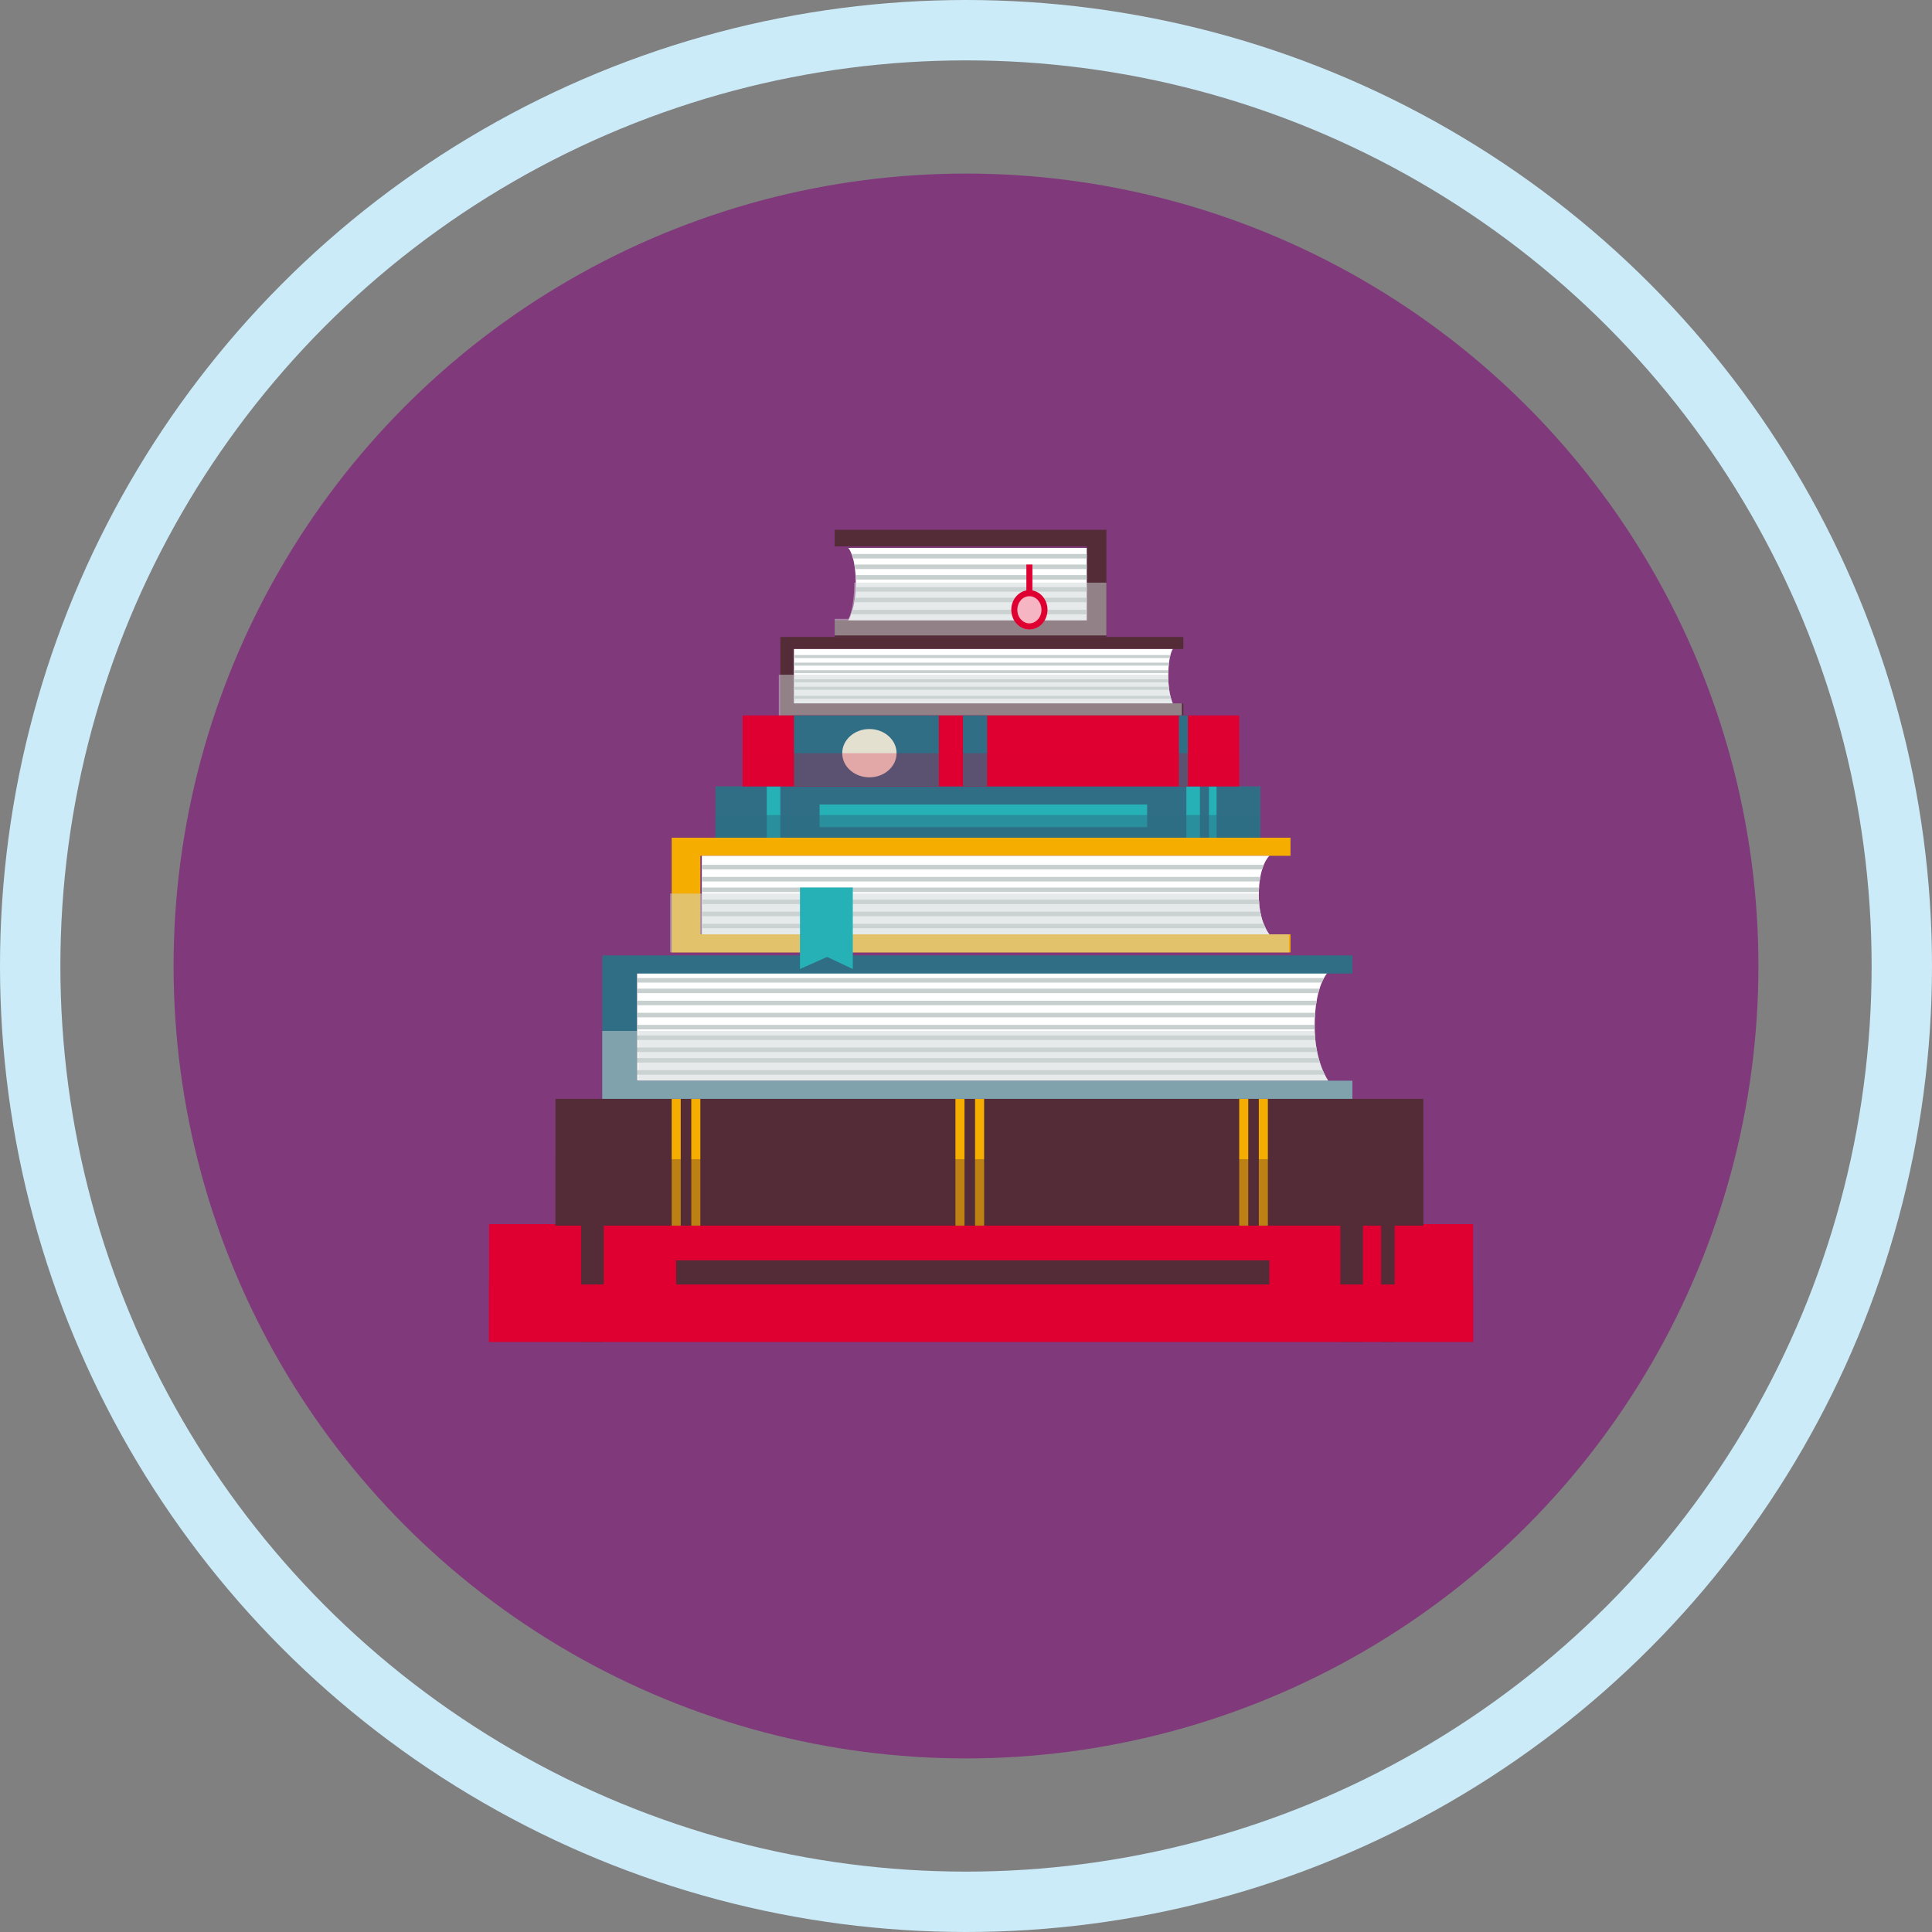 <?xml version="1.0" encoding="utf-8"?>
<!-- Generator: Adobe Illustrator 19.0.0, SVG Export Plug-In . SVG Version: 6.00 Build 0)  -->
<svg version="1.1" xmlns="http://www.w3.org/2000/svg" xmlns:xlink="http://www.w3.org/1999/xlink" x="0px" y="0px"
	 viewBox="-63 65 128 128" style="enable-background:new -63 65 128 128;" xml:space="preserve">
<rect x="-63" y="65" width="128" height="128" fill="#808080" stroke="none"/>
<style type="text/css">
	.st0{fill:none;stroke:#CCEBF8;stroke-width:4;stroke-miterlimit:10;}
	.st1{fill:#80397B;}
	.st2{fill:#DF0031;}
	.st3{fill:#542C37;}
	.st4{fill:#2F6E85;}
	.st5{fill:#25B1B6;}
	.st6{opacity:0.5;fill:#2F6E85;}
	.st7{fill:#FFFFFF;}
	.st8{clip-path:url(#XMLID_5_);}
	.st9{fill:#C7D0CE;}
	.st10{opacity:0.5;fill:#D0D7D7;}
	.st11{clip-path:url(#XMLID_6_);}
	.st12{fill:#F6B5C3;}
	.st13{fill:#F5AE00;}
	.st14{opacity:0.35;fill:#542C37;}
	.st15{fill:none;}
	.st16{clip-path:url(#XMLID_7_);}
	.st17{clip-path:url(#XMLID_8_);}
	.st18{fill:#E4E0D0;}
	.st19{opacity:0.25;fill:#DF0031;}
</style>
<g id="Layer_1">
	<g id="Layer_1_2_">
		<g id="Layer_1_1_">
			<circle id="XMLID_1_" class="st0" cx="1" cy="129" r="62"/>
		</g>
		<g id="Layer_2">
			<circle id="XMLID_2_" class="st1" cx="1" cy="129" r="52.5"/>
		</g>
	</g>
	<g id="Layer_3">
	</g>
</g>
<g id="Layer_2_1_">
	<g id="XMLID_257_">
		<g id="XMLID_258_">
			<g id="XMLID_259_">
				<rect id="XMLID_587_" x="-30.6" y="146.1" class="st2" width="65.2" height="7.8"/>
				<rect id="XMLID_586_" x="-24.5" y="146.1" class="st3" width="1.5" height="7.8"/>
				<rect id="XMLID_585_" x="25.8" y="146.1" class="st3" width="1.5" height="7.8"/>
				<rect id="XMLID_584_" x="28.5" y="146.1" class="st3" width="0.9" height="7.8"/>
				<rect id="XMLID_353_" x="-18.2" y="148.5" class="st3" width="39.3" height="3"/>
			</g>
			<rect id="XMLID_260_" x="-30.6" y="150.1" class="st2" width="65.2" height="3.8"/>
		</g>
		<g id="XMLID_261_">
			<g id="XMLID_262_">
				<rect id="XMLID_352_" x="-15.6" y="117.1" class="st4" width="36.1" height="3.8"/>
				<rect id="XMLID_578_" x="-12.2" y="117.1" class="st5" width="0.9" height="3.8"/>
				<rect id="XMLID_351_" x="15.6" y="117.1" class="st5" width="0.9" height="3.8"/>
				<rect id="XMLID_576_" x="17.1" y="117.1" class="st5" width="0.5" height="3.8"/>
				<rect id="XMLID_575_" x="-8.7" y="118.3" class="st5" width="21.7" height="1.5"/>
			</g>
			<rect id="XMLID_263_" x="-15.6" y="119" class="st6" width="36.1" height="1.9"/>
		</g>
		<g id="XMLID_272_">
			<g id="XMLID_273_">
				<polygon id="XMLID_548_" class="st3" points="15.4,107.2 15.4,108 -10.4,108 -10.4,111.6 15.4,111.6 15.4,112.4 -11.3,112.4 
					-11.3,107.2 				"/>
				<g id="XMLID_274_">
					<path id="XMLID_547_" class="st7" d="M-10.4,111.6h8.7h16.4c0,0-0.3-0.6-0.3-1.8c0-1.4,0.3-1.8,0.3-1.8H-1.7h-8.7v1.8V111.6z"
						/>
					<g id="XMLID_275_">
						<defs>
							<path id="XMLID_539_" d="M-10.4,111.6h8.7h16.4c0,0-0.3-0.6-0.3-1.8c0-1.4,0.3-1.8,0.3-1.8H-1.7h-8.7v1.8V111.6z"/>
						</defs>
						<clipPath id="XMLID_5_">
							<use xlink:href="#XMLID_539_"  style="overflow:visible;"/>
						</clipPath>
						<g id="XMLID_276_" class="st8">
							<rect id="XMLID_346_" x="-10.7" y="108.4" class="st9" width="25.5" height="0.2"/>
							<rect id="XMLID_345_" x="-10.7" y="108.9" class="st9" width="25.5" height="0.2"/>
							<rect id="XMLID_344_" x="-10.7" y="109.4" class="st9" width="25.5" height="0.2"/>
							<rect id="XMLID_543_" x="-10.7" y="110" class="st9" width="25.5" height="0.2"/>
							<rect id="XMLID_542_" x="-10.7" y="110.5" class="st9" width="25.5" height="0.2"/>
							<rect id="XMLID_541_" x="-10.7" y="111.1" class="st9" width="25.5" height="0.2"/>
						</g>
					</g>
				</g>
			</g>
			<path id="XMLID_535_" class="st10" d="M-10.4,109.7v1.9l0,0V109.7L-10.4,109.7h24.8c0,0,0,0,0,0.1c0,1.2,0.3,1.8,0.3,1.8h0.6v0.8
				h-26.7v-2.7H-10.4z"/>
		</g>
		<g id="XMLID_277_">
			<g id="XMLID_520_">
				<g id="XMLID_279_">
					<polygon id="XMLID_533_" class="st3" points="-7.7,100.1 -7.7,101.2 9,101.2 9,106.1 -7.7,106.1 -7.7,107.2 10.3,107.2 
						10.3,100.1 					"/>
					<g id="XMLID_280_">
						<path id="XMLID_532_" class="st7" d="M9,106.1H-3.4h-3.4c0,0,0.5-0.8,0.5-2.4c0-1.9-0.5-2.4-0.5-2.4h3.4H9v2.4V106.1z"/>
						<g id="XMLID_281_">
							<defs>
								<path id="XMLID_524_" d="M9,106.1H-3.4h-3.4c0,0,0.5-0.8,0.5-2.4c0-1.9-0.5-2.4-0.5-2.4h3.4H9v2.4V106.1z"/>
							</defs>
							<clipPath id="XMLID_6_">
								<use xlink:href="#XMLID_524_"  style="overflow:visible;"/>
							</clipPath>
							<g id="XMLID_282_" class="st11">
								<rect id="XMLID_531_" x="-7" y="101.7" class="st9" width="16.3" height="0.3"/>
								<rect id="XMLID_530_" x="-7" y="102.4" class="st9" width="16.3" height="0.3"/>
								<rect id="XMLID_529_" x="-7" y="103.1" class="st9" width="16.3" height="0.3"/>
								<rect id="XMLID_528_" x="-7" y="103.9" class="st9" width="16.3" height="0.3"/>
								<rect id="XMLID_527_" x="-7" y="104.6" class="st9" width="16.3" height="0.3"/>
								<rect id="XMLID_526_" x="-7" y="105.4" class="st9" width="16.3" height="0.3"/>
							</g>
						</g>
					</g>
				</g>
			</g>
			<path id="XMLID_519_" class="st10" d="M-6.4,103.6h16.7v3.5h-18v-1.1h0.9C-6.8,106.1-6.4,105.3-6.4,103.6z"/>
			<g id="XMLID_278_">
				<rect id="XMLID_343_" x="5" y="102.4" class="st2" width="0.4" height="3"/>
				<ellipse id="XMLID_517_" class="st2" cx="5.2" cy="105.4" rx="1.2" ry="1.3"/>
				<ellipse id="XMLID_516_" class="st12" cx="5.2" cy="105.4" rx="0.8" ry="0.9"/>
			</g>
		</g>
		<g id="XMLID_481_">
			<g id="XMLID_483_">
				<rect id="XMLID_493_" x="-26.2" y="137.8" class="st3" width="57.5" height="8.4"/>
				<g id="XMLID_291_">
					<rect id="XMLID_492_" x="-18.5" y="137.8" class="st13" width="0.6" height="8.4"/>
					<rect id="XMLID_491_" x="-17.2" y="137.8" class="st13" width="0.6" height="8.4"/>
				</g>
				<g id="XMLID_292_">
					<rect id="XMLID_489_" x="0.3" y="137.8" class="st13" width="0.6" height="8.4"/>
					<rect id="XMLID_488_" x="1.6" y="137.8" class="st13" width="0.6" height="8.4"/>
				</g>
				<g id="XMLID_293_">
					<rect id="XMLID_486_" x="19.1" y="137.8" class="st13" width="0.6" height="8.4"/>
					<rect id="XMLID_485_" x="20.4" y="137.8" class="st13" width="0.6" height="8.4"/>
				</g>
			</g>
			<rect id="XMLID_482_" x="-26.2" y="141.8" class="st14" width="57.5" height="4.4"/>
		</g>
		<g id="XMLID_283_">
			<g id="XMLID_290_">
				<g id="XMLID_300_">
					<path id="XMLID_454_" class="st7" d="M-20.8,136.6H2.1h22.9c0,0-0.9-1.2-0.9-3.6c0-2.8,0.9-3.6,0.9-3.6H2.1h-22.9v3.6V136.6z"
						/>
					<path id="XMLID_453_" class="st15" d="M-20.8,136.6H2.1h22.9c0,0-1.5-1.2-1.5-3.6c0-2.8,1.5-3.6,1.5-3.6H2.1h-22.9v3.6V136.6z"
						/>
					<g id="XMLID_301_">
						<defs>
							<path id="XMLID_440_" d="M-20.8,136.6H2.1h22.9c0,0-0.9-1.2-0.9-3.6c0-2.8,0.9-3.6,0.9-3.6H2.1h-22.9v3.6V136.6z"/>
						</defs>
						<clipPath id="XMLID_7_">
							<use xlink:href="#XMLID_440_"  style="overflow:visible;"/>
						</clipPath>
						<g id="XMLID_302_" class="st16">
							<g id="XMLID_303_">
								<rect id="XMLID_452_" x="-21.4" y="132.1" class="st9" width="46.6" height="0.3"/>
								<rect id="XMLID_451_" x="-21.4" y="132.9" class="st9" width="46.6" height="0.3"/>
								<rect id="XMLID_450_" x="-21.4" y="133.6" class="st9" width="46.6" height="0.3"/>
								<rect id="XMLID_449_" x="-21.4" y="134.4" class="st9" width="46.6" height="0.3"/>
								<rect id="XMLID_448_" x="-21.4" y="135.1" class="st9" width="46.6" height="0.3"/>
								<rect id="XMLID_447_" x="-21.4" y="135.9" class="st9" width="46.6" height="0.3"/>
							</g>
							<g id="XMLID_304_">
								<rect id="XMLID_340_" x="-21.4" y="129.8" class="st9" width="46.6" height="0.3"/>
								<rect id="XMLID_444_" x="-21.4" y="130.5" class="st9" width="46.6" height="0.3"/>
								<rect id="XMLID_443_" x="-21.4" y="131.3" class="st9" width="46.6" height="0.3"/>
							</g>
						</g>
					</g>
				</g>
				<polygon id="XMLID_437_" class="st4" points="26.6,128.3 26.6,129.5 -20.8,129.5 -20.8,136.6 26.6,136.6 26.6,137.8 
					-23.1,137.8 -23.1,128.3 				"/>
			</g>
			<g id="XMLID_305_">
				<path id="XMLID_306_" class="st10" d="M-20.8,136.6H2.1h22.9c0,0-0.8-1.1-0.9-3.3h-44.8V136.6z"/>
				<polygon id="XMLID_307_" class="st10" points="-20.8,133.3 -23.1,133.3 -23.1,137.8 26.6,137.8 26.6,136.6 -20.8,136.6 				"/>
			</g>
		</g>
		<g id="XMLID_308_">
			<g id="XMLID_309_">
				<polygon id="XMLID_431_" class="st13" points="22.5,120.5 22.5,121.7 -16.6,121.7 -16.6,126.9 22.5,126.9 22.5,128.1 
					-18.5,128.1 -18.5,120.5 				"/>
				<g id="XMLID_310_">
					<path id="XMLID_430_" class="st7" d="M-16.6,126.9H2.3h18.8c0,0-0.7-0.8-0.7-2.6c0-2,0.7-2.6,0.7-2.6H2.3h-18.8v2.6V126.9z"/>
					<g id="XMLID_311_">
						<defs>
							<path id="XMLID_422_" d="M-16.6,126.9H2.3h18.8c0,0-0.7-0.8-0.7-2.6c0-2,0.7-2.6,0.7-2.6H2.3h-18.8v2.6V126.9z"/>
						</defs>
						<clipPath id="XMLID_8_">
							<use xlink:href="#XMLID_422_"  style="overflow:visible;"/>
						</clipPath>
						<g id="XMLID_312_" class="st17">
							<rect id="XMLID_429_" x="-17.1" y="122.3" class="st9" width="38.4" height="0.3"/>
							<rect id="XMLID_428_" x="-17.1" y="123.1" class="st9" width="38.4" height="0.3"/>
							<rect id="XMLID_427_" x="-17.1" y="123.8" class="st9" width="38.4" height="0.3"/>
							<rect id="XMLID_426_" x="-17.1" y="124.6" class="st9" width="38.4" height="0.3"/>
							<rect id="XMLID_425_" x="-17.1" y="125.4" class="st9" width="38.4" height="0.3"/>
							<rect id="XMLID_424_" x="-17.1" y="126.2" class="st9" width="38.4" height="0.3"/>
						</g>
					</g>
				</g>
			</g>
			<path id="XMLID_418_" class="st10" d="M-16.6,124.2v2.7h0v-2.6L-16.6,124.2h37c0,0,0,0.1,0,0.1c0,1.8,0.7,2.6,0.7,2.6h1.3v1.2
				h-41v-3.9H-16.6z"/>
			<polygon id="XMLID_417_" class="st5" points="-10,129.2 -8.2,128.4 -6.5,129.2 -6.5,126.5 -6.5,123.8 -8.2,123.8 -10,123.8 
				-10,126.5 			"/>
		</g>
		<g id="XMLID_313_">
			<rect id="XMLID_339_" x="-13.8" y="112.4" class="st2" width="32.9" height="4.7"/>
			<rect id="XMLID_414_" x="-10.4" y="112.4" class="st4" width="9.6" height="4.7"/>
			<rect id="XMLID_413_" x="0.8" y="112.4" class="st4" width="1.6" height="4.7"/>
			<rect id="XMLID_412_" x="15.1" y="112.4" class="st4" width="0.6" height="4.7"/>
			<ellipse id="XMLID_314_" class="st18" cx="-5.4" cy="114.9" rx="1.8" ry="1.6"/>
			<g id="XMLID_338_">
				<rect x="-13.8" y="114.9" class="st19" width="32.9" height="2.2"/>
			</g>
		</g>
	</g>
</g>
</svg>
